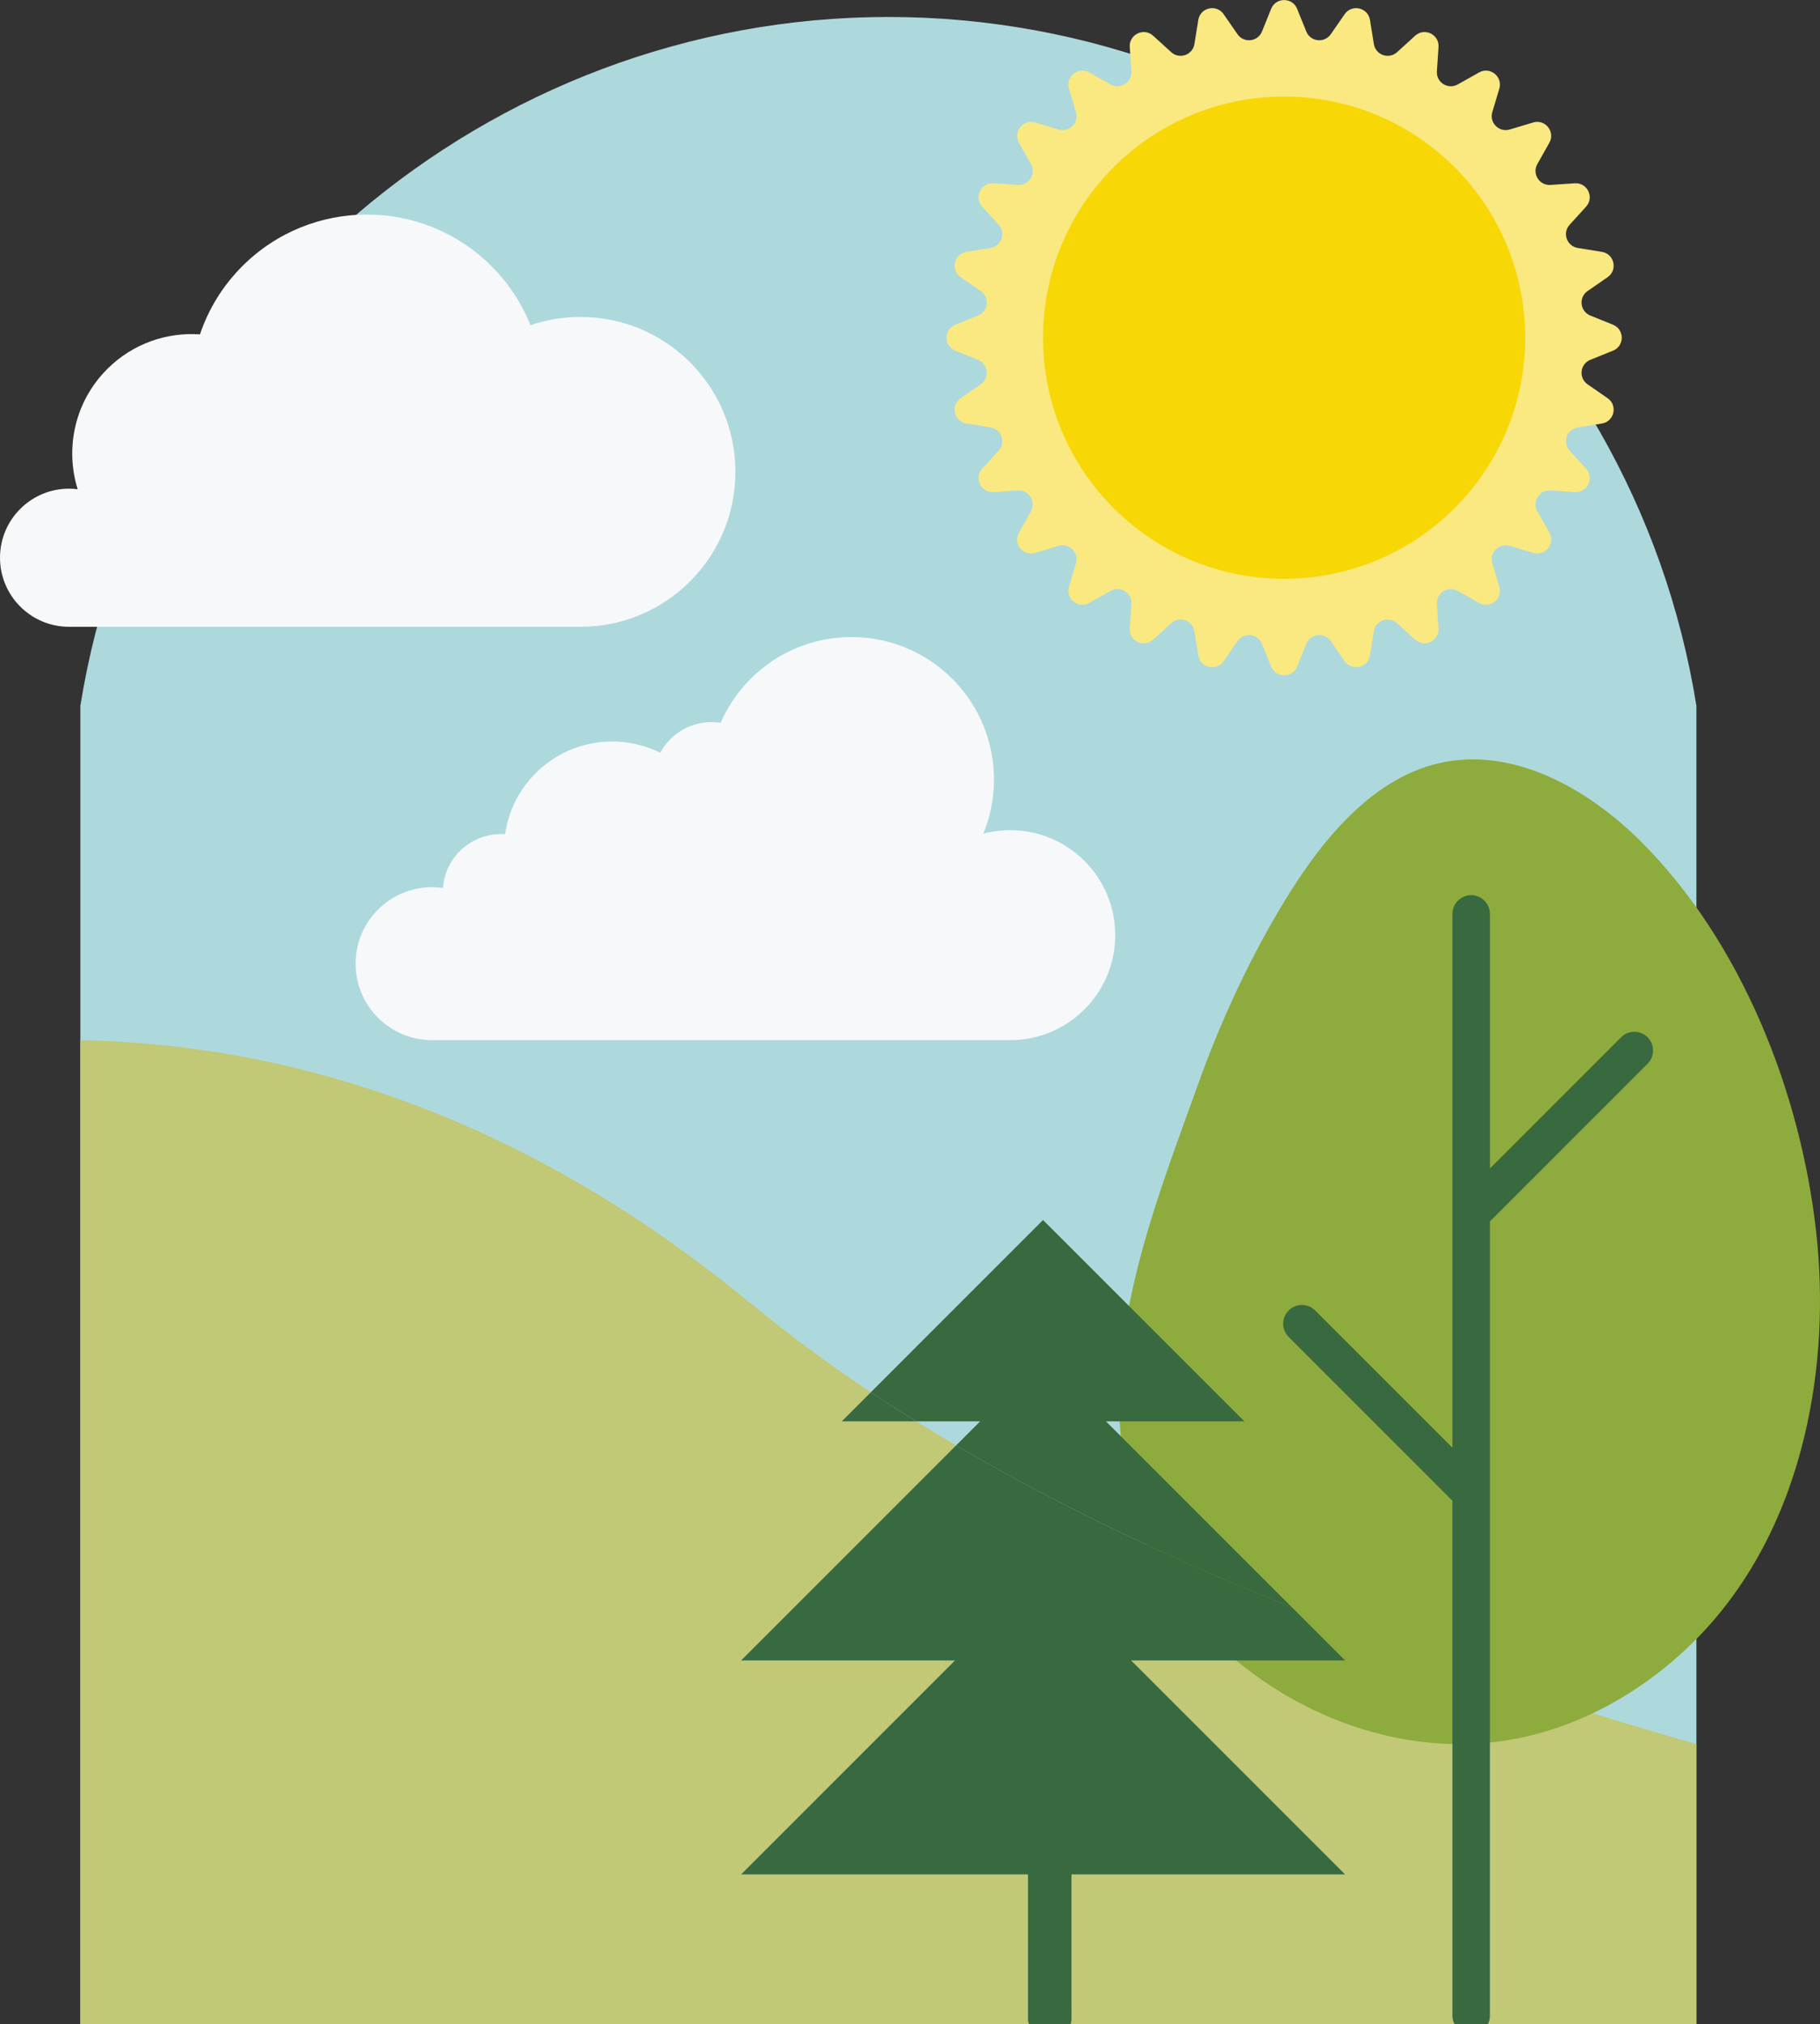 <?xml version="1.0" encoding="UTF-8"?><svg id="Layer_2" xmlns="http://www.w3.org/2000/svg" viewBox="0 0 94.941 105.588"><rect x="0" y="0" width="94.941" height="105.588" fill="#333333" stroke="none"/><g id="Components"><g id="_295688d4-5c59-493c-8b54-08a5a2e30207_1"><path d="M4.192,36.816C7.497,16.201,25.466.885,46.344.885c20.878 0,38.845,15.317,42.15,35.931v68.772H4.192V36.816Z" style="fill:#add9dd;"/><path d="M75.766,86.964c-2.981-1.035-5.769-2.077-8.368-3.119l2.768,2.768h-11.16l3.282,3.282,7.877,7.878h-14.273v7.576c0,.085-.031.16-.048.239h20.032c-.065-.13-.111-.274-.111-.438v-18.186Z" style="fill:#c1c876;"/><path d="M77.722,87.633v17.518c0,.154-.038.303-.105.438h10.876v-14.614c-3.846-1.099-7.425-2.216-10.771-3.341Z" style="fill:#c1c876;"/><path d="M53.623,101.499v-3.726h-14.966l7.877-7.878,3.282-3.282h-11.16l7.877-7.878,3.34-3.34c-.718-.421-1.412-.84-2.08-1.255h-3.886l1.52-1.52c-2.139-1.424-3.998-2.8-5.616-4.106-3.13-2.526-12.899-10.866-27.58-13.472-3.341-.593-6.153-.75-8.04-.788v51.334h49.478c-.018-.08-.048-.155-.048-.239v-3.85Z" style="fill:#c1c876;"/><path d="M94.134,74.896c-.938,3.925-2.728,7.61-5.549,10.502-2.815,2.886-6.528,4.969-10.56,5.461-5.2.634-10.494-1.408-14.303-4.919-3.966-3.656-5.623-8.822-5.3-14.141.319-5.261,2.301-10.293,4.064-15.211,1.138-3.175,2.542-6.25,4.261-9.152,1.847-3.118,4.546-6.776,8.358-7.636,3.823-.862,7.714,1.324,10.489,4.09,5.238,5.222,8.325,13.048,9.143,20.331.392,3.487.233,7.175-.604,10.674Z" style="fill:#8eab3d;"/><path d="M85.947,54.106c-.382-.382-1.001-.382-1.383,0l-6.841,6.841v-13.275c0-.54-.438-.978-.978-.978-.54,0-.978.438-.978.978v27.843l-7.159-7.159c-.382-.382-1.001-.382-1.383,0-.382.382-.382,1.001,0,1.383l8.541,8.542v26.87c0,.163.045.308.111.438h1.74c.067-.134.105-.283.105-.438v-41.44c.003-.003.007-.005.01-.009l8.214-8.214c.382-.382.382-1.001,0-1.383Z" style="fill:#39693e;"/><path d="M52.699,43.303c-.485,0-.955.063-1.402.181,1.102-2.69.561-5.894-1.623-8.078-2.903-2.903-7.611-2.903-10.514,0-.682.682-1.204,1.464-1.566,2.299-.927-.148-1.909.135-2.624.85-.215.215-.39.455-.527.709-2.112-1.046-4.741-.691-6.5,1.067-.895.895-1.427,2.017-1.595,3.181-.847-.058-1.713.236-2.361.884-.536.536-.829,1.222-.882,1.922-.185-.026-.373-.041-.565-.041-2.203,0-3.989,1.786-3.989,3.989s1.786,3.989,3.989,3.989h30.16c3.024,0,5.476-2.451,5.476-5.476s-2.452-5.476-5.476-5.476Z" style="fill:#f7f8f9;"/><path d="M30.282,16.532c-.914,0-1.792.152-2.611.431-.448-1.121-1.127-2.172-2.034-3.08-3.588-3.589-9.407-3.589-12.996,0-1.036,1.036-1.772,2.257-2.21,3.558-1.736-.12-3.511.482-4.838,1.809-1.697,1.697-2.209,4.128-1.541,6.269-.148-.018-.297-.029-.45-.029-1.99,0-3.602,1.613-3.602,3.602s1.613,3.602,3.602,3.602h26.68c4.463,0,8.081-3.618,8.081-8.081s-3.618-8.081-8.081-8.081Z" style="fill:#f7f8f9;"/><path d="M67.664,34.77l.479-1.185c.218-.538.946-.619,1.277-.142l.724,1.046c.374.54,1.216.35,1.321-.299l.203-1.259c.092-.572.783-.814,1.212-.423l.941.857c.486.443,1.264.068,1.22-.588l-.085-1.269c-.039-.579.581-.969,1.086-.685l1.114.627c.572.322,1.246-.216,1.057-.846l-.366-1.221c-.167-.556.352-1.075.909-.909l1.221.366c.629.188,1.167-.485.846-1.057l-.627-1.114c-.284-.506.106-1.125.685-1.086l1.269.085c.656.044,1.031-.734.588-1.22l-.857-.941c-.391-.429-.149-1.12.423-1.212l1.259-.203c.649-.105.839-.947.299-1.321l-1.046-.724c-.477-.331-.396-1.059.142-1.277l1.185-.479c.608-.246.608-1.107,0-1.353l-1.185-.479c-.538-.218-.619-.946-.142-1.277l1.046-.724c.54-.374.35-1.216-.299-1.321l-1.259-.203c-.572-.092-.814-.783-.423-1.212l.857-.941c.443-.486.068-1.264-.588-1.22l-1.269.085c-.579.039-.969-.581-.685-1.086l.627-1.114c.322-.572-.216-1.246-.846-1.057l-1.221.366c-.556.167-1.075-.352-.909-.909l.366-1.221c.188-.629-.485-1.167-1.057-.846l-1.114.627c-.506.284-1.125-.106-1.086-.685l.085-1.269c.044-.656-.734-1.031-1.22-.588l-.941.857c-.429.391-1.12.149-1.212-.423l-.203-1.259c-.105-.649-.947-.839-1.321-.299l-.724,1.046c-.331.477-1.059.396-1.277-.142l-.479-1.185c-.246-.608-1.107-.608-1.353,0l-.479,1.185c-.218.538-.946.619-1.277.142l-.724-1.046c-.374-.54-1.216-.35-1.321.299l-.203,1.259c-.092.572-.783.814-1.212.423l-.941-.857c-.486-.443-1.264-.068-1.22.588l.085,1.269c.039.579-.581.969-1.086.685l-1.114-.627c-.572-.322-1.246.216-1.057.846l.366,1.221c.167.556-.352,1.075-.909.909l-1.221-.366c-.629-.188-1.167.485-.846,1.057l.627,1.114c.284.506-.106,1.125-.685,1.086l-1.269-.085c-.656-.044-1.031.734-.588,1.22l.857.941c.391.429.149,1.12-.423,1.212l-1.259.203c-.649.105-.839.947-.299,1.321l1.046.724c.477.331.396,1.059-.142,1.277l-1.185.479c-.608.246-.608,1.107,0,1.353l1.185.479c.538.218.619.946.142,1.277l-1.046.724c-.54.374-.35,1.216.299,1.321l1.259.203c.572.092.814.783.423,1.212l-.857.941c-.443.486-.068,1.264.588,1.22l1.269-.085c.579-.039.969.581.685,1.086l-.627,1.114c-.322.572.216,1.246.846,1.057l1.221-.366c.556-.167,1.075.352.909.909l-.366,1.221c-.188.629.485,1.167,1.057.846l1.114-.627c.506-.284,1.125.106,1.086.685l-.085,1.269c-.044.656.734,1.031,1.22.588l.941-.857c.429-.391,1.12-.149,1.212.423l.203,1.259c.105.649.947.839,1.321.299l.724-1.046c.331-.477,1.059-.396,1.277.142l.479,1.185c.246.608,1.107.608,1.353,0Z" style="fill:#fae881;"/><circle cx="66.987" cy="17.613" r="12.576" style="fill:#f8d707;"/><path d="M47.794,74.141c.668.415,1.362.834,2.08,1.255l1.255-1.255h-3.335Z" style="fill:none;"/><path d="M51.129,74.141l-1.255,1.255c4.663,2.735,10.402,5.593,17.525,8.45l-5.11-5.11-4.595-4.595h7.221l-5.252-5.252-5.252-5.252-5.252,5.252-3.731,3.732c.752.501,1.54,1.008,2.365,1.52h3.335Z" style="fill:#39693e;"/><path d="M55.894,104.636v-6.864h14.273l-7.877-7.878-3.282-3.282h11.16l-2.768-2.768c-7.123-2.856-12.862-5.715-17.525-8.45l-3.34,3.34-7.877,7.878h11.16l-3.282,3.282-7.877,7.878h14.966v7.576c0,.085.03.16.048.239h2.175c.018-.08.048-.154.048-.239v-.713Z" style="fill:#39693e;"/><path d="M47.794,74.141c-.825-.512-1.613-1.019-2.365-1.52l-1.52,1.52h3.886Z" style="fill:#39693e;"/></g></g></svg>